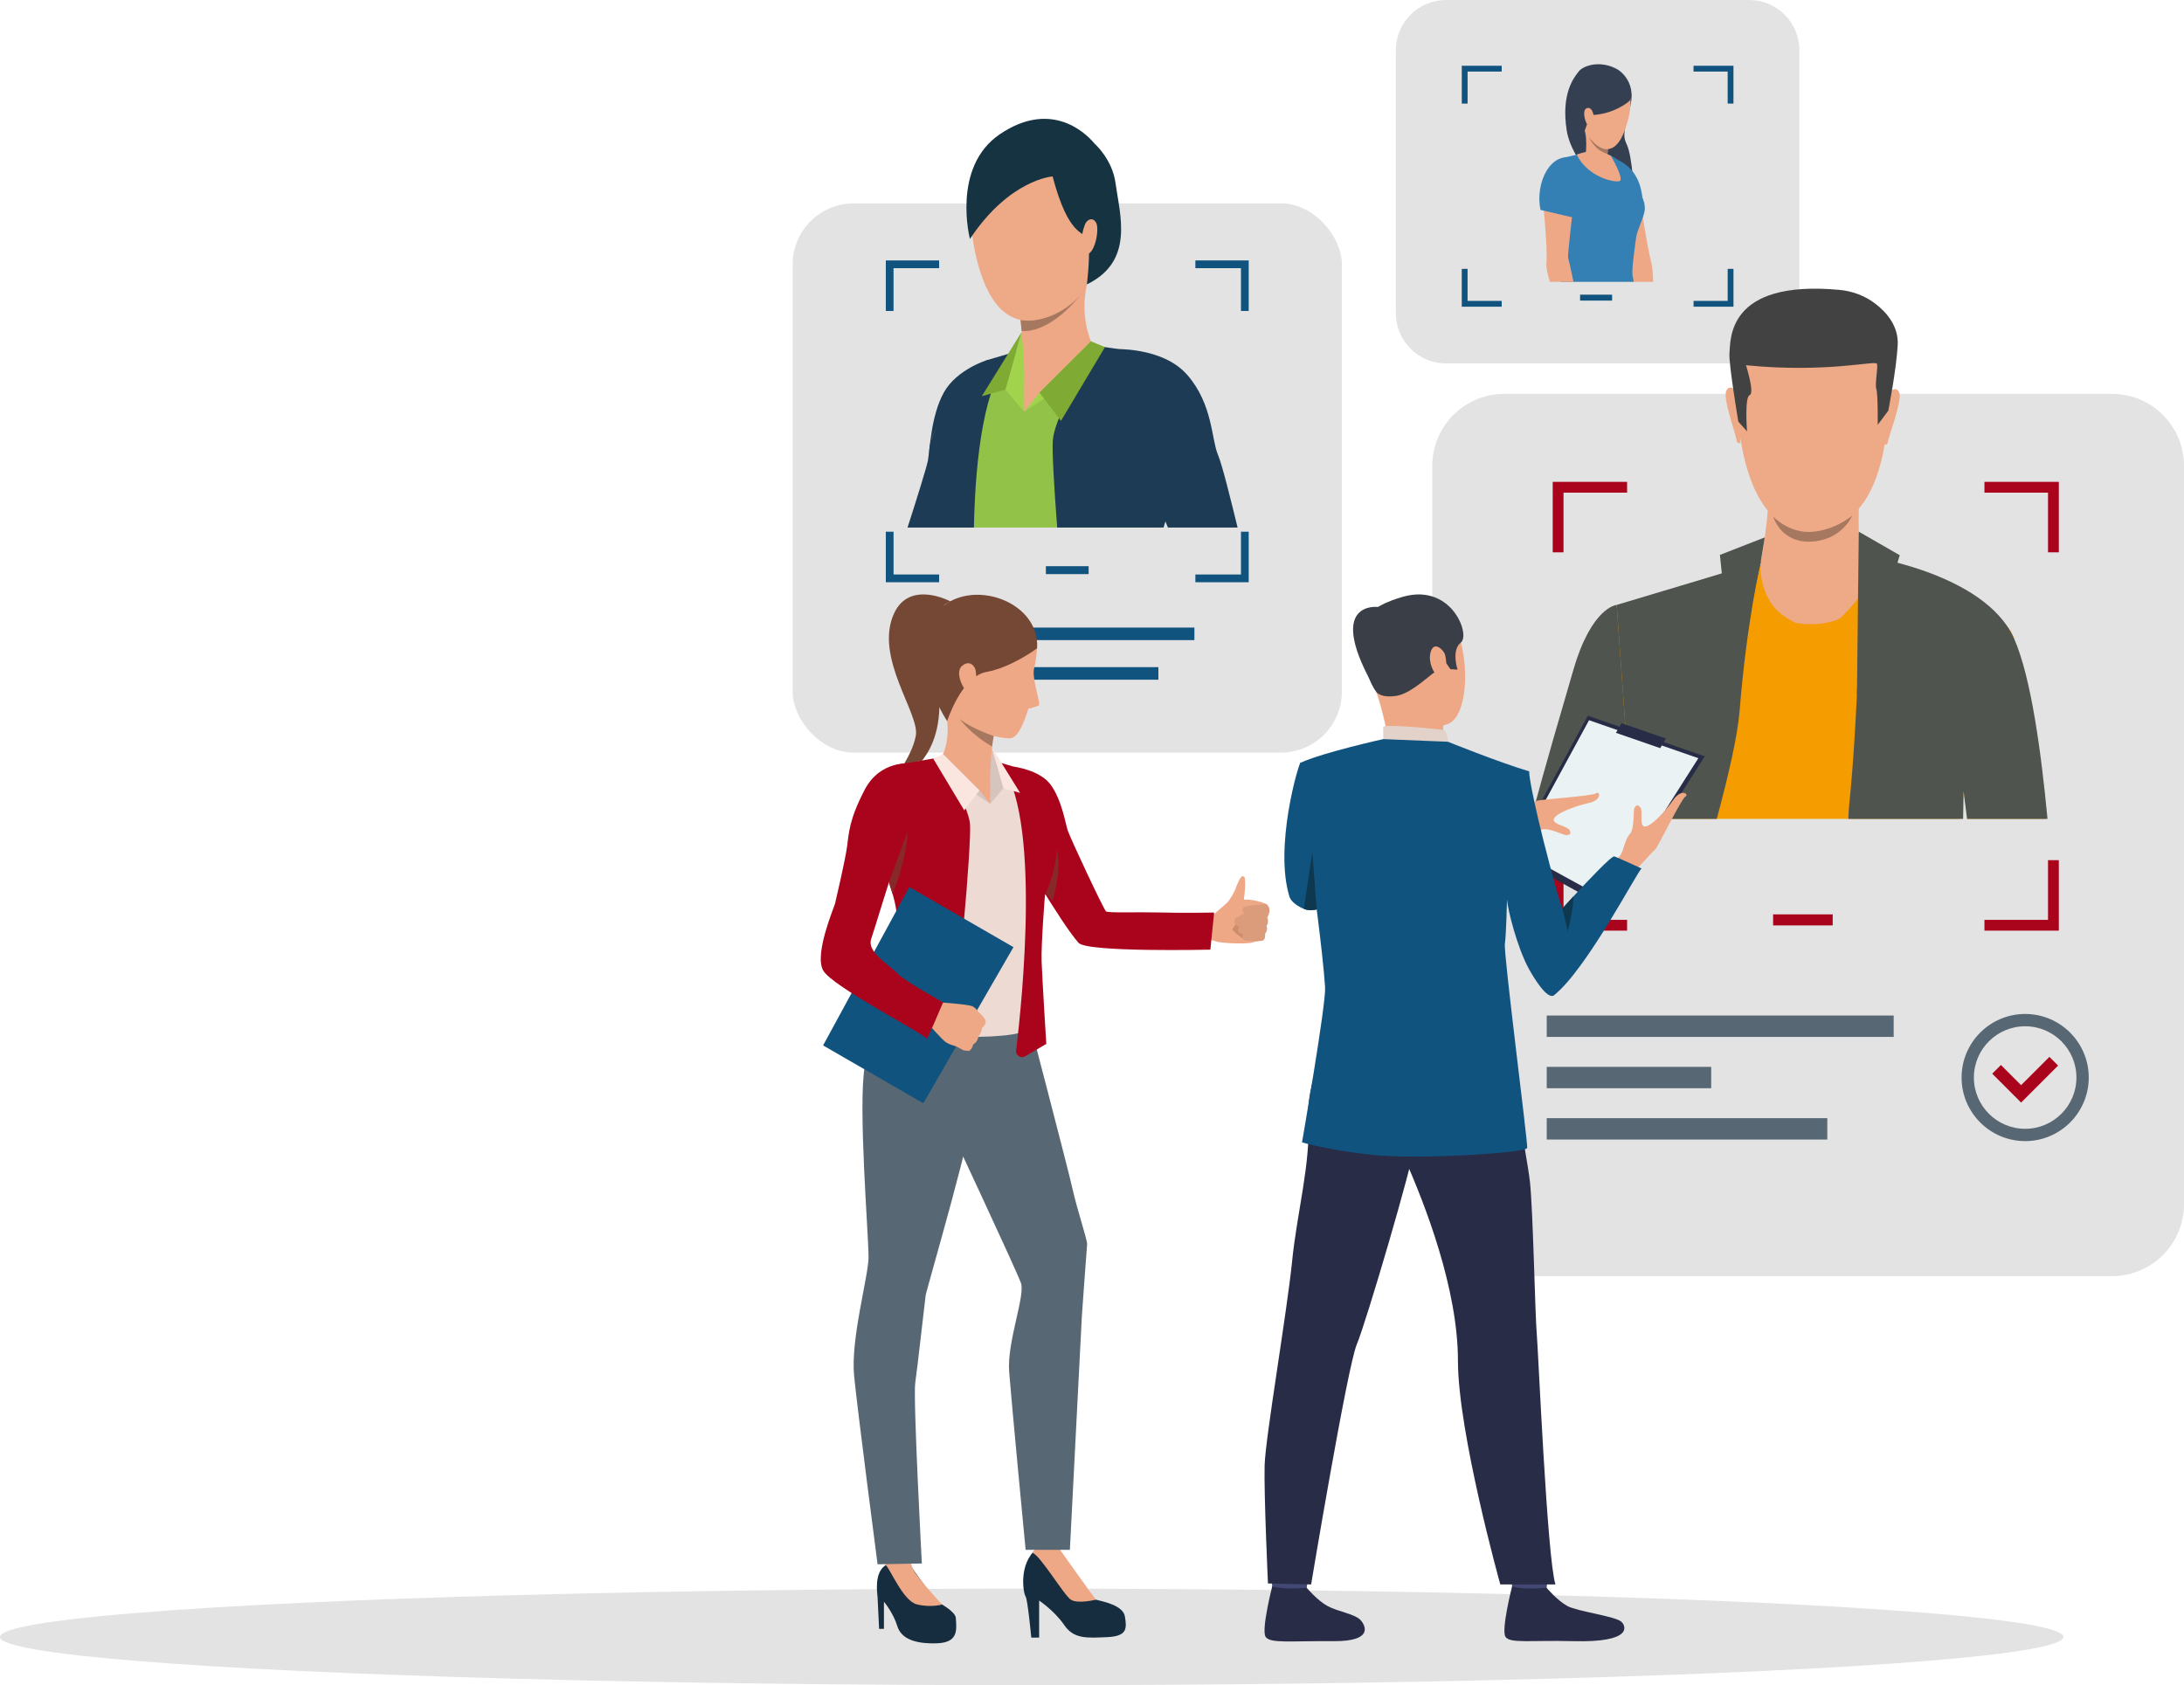 <?xml version="1.0" encoding="UTF-8"?>
<svg id="Ebene_2" data-name="Ebene 2" xmlns="http://www.w3.org/2000/svg" viewBox="0 0 2097.25 1618.44">
  <defs>
    <style>
      .cls-1 {
        fill: #4f544f;
      }

      .cls-1, .cls-2, .cls-3, .cls-4, .cls-5, .cls-6, .cls-7, .cls-8, .cls-9, .cls-10, .cls-11, .cls-12, .cls-13, .cls-14, .cls-15, .cls-16, .cls-17, .cls-18, .cls-19, .cls-20, .cls-21, .cls-22, .cls-23, .cls-24, .cls-25, .cls-26, .cls-27, .cls-28, .cls-29, .cls-30, .cls-31, .cls-32, .cls-33, .cls-34 {
        stroke-width: 0px;
      }

      .cls-2 {
        fill: #eddad3;
      }

      .cls-3 {
        fill: #11537f;
      }

      .cls-4 {
        fill: #eea886;
      }

      .cls-5 {
        fill: #93c249;
      }

      .cls-6 {
        fill: #aa041c;
      }

      .cls-7 {
        fill: #754836;
      }

      .cls-8 {
        fill: #fae6de;
      }

      .cls-9 {
        fill: #344052;
      }

      .cls-10 {
        fill: #ebf2f3;
      }

      .cls-11 {
        fill: #cf8c6c;
      }

      .cls-12 {
        fill: #eea987;
      }

      .cls-13 {
        fill: #d6c5be;
      }

      .cls-14 {
        fill: #0e384f;
      }

      .cls-15 {
        fill: #b84343;
      }

      .cls-16 {
        fill: #872929;
      }

      .cls-17 {
        fill: #163342;
      }

      .cls-18 {
        fill: #424242;
      }

      .cls-19 {
        fill: #a77860;
      }

      .cls-20 {
        fill: #3480b5;
      }

      .cls-21 {
        fill: #424773;
      }

      .cls-22 {
        fill: #162d40;
      }

      .cls-23 {
        fill: #e2e2e2;
        opacity: .95;
      }

      .cls-24 {
        fill: #f59c00;
      }

      .cls-25 {
        fill: #7faa33;
      }

      .cls-26 {
        fill: #1d3b54;
      }

      .cls-27 {
        fill: #393d63;
      }

      .cls-28 {
        fill: #db9c7c;
      }

      .cls-29 {
        fill: #3a3f47;
      }

      .cls-30 {
        fill: #e2d2ca;
      }

      .cls-31 {
        fill: #a2d34c;
      }

      .cls-32 {
        fill: #292c47;
      }

      .cls-33 {
        fill: #323657;
      }

      .cls-34 {
        fill: #576874;
      }
    </style>
  </defs>
  <g id="_Слой_1" data-name="Слой 1">
    <g>
      <rect class="cls-23" x="761.13" y="195.33" width="527.46" height="527.46" rx="58.67" ry="58.67"/>
      <rect class="cls-3" x="902.76" y="602.7" width="244.2" height="12.06"/>
      <rect class="cls-3" x="937.35" y="640.71" width="175.03" height="12.06"/>
      <path class="cls-23" d="M1444.48,378.26h583.66c38.15,0,69.11,30.97,69.11,69.11v709.1c0,38.15-30.97,69.11-69.11,69.11h-583.66c-38.14,0-69.11-30.97-69.11-69.11V447.38c0-38.15,30.97-69.11,69.11-69.11Z"/>
      <rect class="cls-6" x="1702.67" y="878.13" width="57.25" height="10.6"/>
      <g>
        <rect class="cls-34" x="1485.3" y="975.3" width="333.16" height="20.53"/>
        <rect class="cls-34" x="1485.3" y="1073.87" width="269.41" height="20.53"/>
        <rect class="cls-34" x="1485.3" y="1024.58" width="157.94" height="20.53"/>
      </g>
      <path class="cls-6" d="M1905.62,462.76v10.37h61.05v57.3h10.37v-67.67h-71.42ZM1491.04,530.43h10.37v-57.3h61.05v-10.37h-71.42v67.67ZM1966.67,826.08v57.32h-61.05v10.37h71.42v-67.69h-10.37ZM1501.41,826.08h-10.37v67.69h71.42v-10.37h-61.05v-57.32Z"/>
      <g>
        <path class="cls-34" d="M1944.72,1095.9c-33.67,0-61.06-27.39-61.06-61.06s27.39-61.06,61.06-61.06,61.06,27.39,61.06,61.06-27.39,61.06-61.06,61.06ZM1944.72,985.61c-27.15,0-49.24,22.09-49.24,49.24s22.09,49.24,49.24,49.24,49.24-22.09,49.24-49.24-22.09-49.24-49.24-49.24Z"/>
        <polygon class="cls-6" points="1940.83 1058.88 1913.09 1031.14 1921.44 1022.79 1940.83 1042.17 1968 1015 1976.35 1023.35 1940.83 1058.88"/>
      </g>
      <ellipse class="cls-23" cx="990.72" cy="1572.07" rx="990.72" ry="46.37"/>
      <path class="cls-23" d="M1388.63,0h291.06c26.62,0,48.23,21.61,48.23,48.23v252.55c0,26.62-21.61,48.23-48.23,48.23h-291.06c-26.62,0-48.23-21.61-48.23-48.23V48.23c0-26.62,21.61-48.23,48.23-48.23Z"/>
      <g>
        <rect class="cls-3" x="1517.33" y="283" width="30.73" height="5.69"/>
        <g>
          <path class="cls-9" d="M1553.2,66.63s18.28,10.04,12.48,34.73c-5.81,24.69-8.01,27.95-3.3,37.93,4.72,9.98,8.86,51.78,3.83,59.43-5.03,7.65-56.03-37.31-61.7-73.27-5.67-35.96,7.09-51.24,11.61-56.94,4.52-5.7,20.94-11.05,37.07-1.88Z"/>
          <path class="cls-4" d="M1587.53,270.69h-19.58c-.95-9.66-1.82-16.38-1.64-17.37.29-1.64-19.48-53.5-21.33-57.78-1.86-4.28-9.11-15.78-10.05-26.61-.96-10.83,13.17-15.2,13.17-15.2,19.06,3.42,25.52,29.78,25.52,29.78,0,0,8,53.47,12.05,68.52,1.04,3.86,1.61,10.67,1.86,18.67Z"/>
          <path class="cls-20" d="M1577.68,196.38l-29.15,12.29s-26.8-66.5-4.34-59.07c22.39,7.4,32.47,21.32,33.49,46.78Z"/>
          <path class="cls-20" d="M1571.19,227.69c-.85,6.6-4.34,29.99-3.56,36.3.13,1.04.56,3.44,1.21,6.7h-70.29c1.87-6.67,3.57-12.58,4.6-16.02,3.41-11.32.14-14.35-1.58-23.41-.67-3.55-3.03-10.28-5.61-17.89-.86-2.54-1.75-5.19-2.6-7.85-3.09-9.58-4.53-19.38-5.42-25.09-4.24-27.04,16.56-29.64,16.56-29.64,7.73-1.43,21.23-5.6,21.23-5.6l21.15,4.4s2.01.75,4.95,2.92c0,0,.01,0,.01.01,1.41,1.04,3.04,2.41,4.76,4.17,2.31,2.37,6.91,9.17,11.5,16.63,1.4,2.29,2.82,4.64,4.15,6.95,4.3,7.44,7.36,13.44,7.26,20.21-.08,6.66-7.46,20.6-8.31,27.2Z"/>
          <path class="cls-4" d="M1546.88,149.6s13.25,22.64,8.32,24.33c-4.93,1.69-30.89-4.03-41.04-25.42,0,0,17.04-7.75,32.71,1.09Z"/>
          <path class="cls-4" d="M1544.99,159.94s-11.77,4.98-22.42-11.41c0,0,2.86-18.62-3.19-29.38-6.05-10.76,26.46,12.91,26.46,12.91,0,0-.53,2.22-1.07,5.5-.28,1.68-.57,3.63-.79,5.7-.18,1.72-.32,3.54-.38,5.34-.14,4.19.16,8.34,1.4,11.35Z"/>
          <path class="cls-27" d="M1515.77,185.3c-2.42,12.46-19.8,28.07-19.8,28.07-.86-2.55-1.75-5.19-2.6-7.84,11.99-7.65,22.4-20.23,22.4-20.23Z"/>
          <path class="cls-4" d="M1511.41,195.22c-1.1,4.54-6.17,50.54-5.62,52.11.32.9,2.78,11.54,5.24,23.36h-22.69c-2.32-7.62-3.7-13.95-3.37-17.53,1.45-15.51-3.81-64.97-3.81-64.97,0,0-4.71-29.92,20.12-33.65,0,0,14.66,1.93,15.55,12.76.89,10.84-4.31,23.4-5.42,27.93Z"/>
          <path class="cls-20" d="M1479.32,201.58l30.81,7.2s24.44-47.45,2.43-56.11c-23.2-9.13-38.8,23.03-33.24,48.92Z"/>
          <path class="cls-12" d="M1550.36,69.27s26.77,9.83,9.8,56.03c-16.97,46.2-51.61-7.89-46.38-36.28,5.23-28.39,36.58-19.75,36.58-19.75Z"/>
          <path class="cls-9" d="M1564.26,97.35s-14.13,12.61-36.81,13.2c0,0-5.3,12.92-6.16,16.88,0,0-22.41-38.47,3.35-57.9,25.76-19.43,49.12,19.75,39.61,27.81Z"/>
          <path class="cls-12" d="M1530.52,113.33c-.01-3.42-1.75-11.29-6.93-9.36-5.18,1.93-.54,18.01,2.87,17.19,0,0,4.09.26,4.05-7.84Z"/>
          <path class="cls-19" d="M1543.62,147.8c-12.58-3.48-17.45-15.47-17.6-15.87,10.23,13.22,17.95,11.32,17.95,11.32-.18,1.72-.2,2.8-.35,4.55Z"/>
        </g>
        <path class="cls-3" d="M1626.27,63.16v5.57h32.77v30.76h5.57v-36.33h-38.34ZM1403.72,99.49h5.57v-30.76h32.77v-5.57h-38.34v36.33ZM1659.05,258.2v30.77h-32.77v5.57h38.34v-36.34h-5.57ZM1409.28,258.2h-5.57v36.34h38.34v-5.57h-32.77v-30.77Z"/>
      </g>
      <rect class="cls-3" x="1004.34" y="543.76" width="41.05" height="7.6"/>
      <path class="cls-3" d="M1147.89,250.12v7.43h43.78v41.08h7.43v-48.52h-51.21ZM850.62,298.64h7.43v-41.08h43.78v-7.43h-51.21v48.52ZM1191.67,510.63v41.1h-43.78v7.44h51.21v-48.53h-7.43ZM858.06,510.63h-7.43v48.53h51.21v-7.44h-43.78v-41.1Z"/>
      <g>
        <path class="cls-26" d="M977.32,386.42s-23.48,62.22-45.66,120.21h-60.17c9.19-28.39,18.52-58.65,19.55-64.21,1.96-10.8,2.86-42.81,15.18-65.26,12.34-22.45,41.71-31.34,41.71-31.34,48.48,2.19,29.39,40.6,29.39,40.6Z"/>
        <path class="cls-5" d="M1128.17,447.17s-9.37,30.51-18.43,59.46h-196.33c-.83-2.55-1.85-5.22-3.08-8.06-14.37-33.28-21.36-61.62-14.37-80.52,6.99-18.9,46.82-70.66,57.11-72.71,10.27-2.05,39.84-16.02,39.84-16.02,19.33-2.88,46.8-1.45,56.26,1.85,9.44,3.28,62.07,8.62,81.37,23.61,22.23,17.27-2.37,92.4-2.37,92.4Z"/>
        <path class="cls-31" d="M983.46,395.25l-17.97-21.05,15.61-55.42s5.24,30.86,2.37,76.46Z"/>
        <path class="cls-4" d="M978.79,295.17s5.9,54.27,4.67,71.93c0,0,30.74,30.8,65.7-35.96,0,0-14.71-27.52-3.64-65.01,11.07-37.49-66.73,29.03-66.73,29.03Z"/>
        <polygon class="cls-4" points="983.46 367.11 983.46 395.25 1018.83 368.82 983.46 367.11"/>
        <polygon class="cls-31" points="983.46 395.25 998.14 377.07 1047.62 327.76 1063.62 343.17 983.46 395.25"/>
        <path class="cls-26" d="M1148.79,397.38s-8.48,31.45-31.42,109.25h-102.17c-3.17-40.93-4.93-73.54-4.22-83.4,1.99-27.74,43.52-90.75,43.52-90.75,0,0,25.87,3.12,53.65,9.15,31.69,6.87,40.64,55.75,40.64,55.75Z"/>
        <path class="cls-26" d="M970.96,339.04c-25.31,30.29-34.3,96.84-35.73,167.59h-22.72c-26.36-55.15-19.31-80.17-19.31-80.17,13.77-47.14,54.72-80.64,54.72-80.64l23.03-6.78Z"/>
        <polygon class="cls-25" points="965.48 374.2 942.83 380.46 981.09 318.79 965.48 374.2"/>
        <polygon class="cls-25" points="998.14 377.07 1018.83 404.19 1061.09 333.35 1047.62 327.76 998.14 377.07"/>
        <path class="cls-19" d="M980,307.12l1.09,10.69s24.36,4.77,56.33-34.23c0,0-22.66,27.64-57.42,23.54Z"/>
        <path class="cls-12" d="M986.2,307.91c-9.62-.35-36.49-3.5-49.74-65.39-16.19-75.61,19.59-114.83,50.22-122.1,30.64-7.27,58.89,3.38,74.58,42.9,0,0,11.47,30.81-7.14,85.71-18.61,54.89-57.61,59.26-67.92,58.88Z"/>
        <path class="cls-17" d="M1010.79,169.46s-41.14,2.56-79.39,60.01c0,0-17.9-69.13,28.89-100.68,46.79-31.55,79.56-4.42,90.97,9.33,0,0,16.85,14.77,19.96,37.71,4.17,30.79,18.33,75.06-27.5,97.29,0,0,4.37-35.46.33-43.57s-18.04-2.64-33.26-60.1Z"/>
        <path class="cls-12" d="M1041.79,215.78c2.08-5.38,7.73-7.54,10.84-1.78,3.11,5.77-.59,28.12-8.9,30.57-8.3,2.45-6.15-17.89-1.94-28.79Z"/>
        <path class="cls-26" d="M1188.43,506.63h-66.89c-7.03-17.23-13.57-32.5-17.94-43.48-14.48-36.45-72.13-104.99-35.4-127.84,0,0,48.14-2.95,72.27,25.13,24.15,28.1,22.83,61.44,28.97,75.93,4.55,10.74,13.44,47.72,18.99,70.26Z"/>
      </g>
      <g>
        <path class="cls-24" d="M1964.01,786.45h-74.52c-2.59-17.95-4.53-31.04-4.53-31.04,0,0-1.09,12.08-2.75,31.04h-313.35c-1.45-13.61-2.67-21.96-3.3-22.29-.9-.46-4.23,8.59-8.46,22.29h-84.4c22.01-87.65,53.11-192.59,72.37-200,32.62-12.55,165.61-53.55,165.61-53.55h75.92s134.89,38.49,147.44,80.31c8.95,29.84,20.65,95.56,29.98,173.25Z"/>
        <path class="cls-15" d="M1884.06,729.43l-2.45-.46c.13-.68,12.43-68.1-5.04-106.32l2.27-1.04c17.8,38.94,5.35,107.13,5.22,107.82Z"/>
        <path class="cls-15" d="M1883.59,715.9c-.07-.53-7.26-52.78-23.03-72.35l1.94-1.56c16.2,20.12,23.27,71.41,23.56,73.58l-2.47.33Z"/>
        <path class="cls-12" d="M1752.14,286.65s70.88,11.17,60.09,122.06c-10.79,110.89-73.35,101.8-77.53,101.69-4.18-.11-62.8,2.02-67.37-133.37,0,0-1.99-100.12,84.81-90.38Z"/>
        <path class="cls-12" d="M1785.23,477.74s-1.94,45.61,2.47,55.49c4.41,9.87-58.49,41.59-96.85,6.25,0,0,9.27-49.57,6.69-67.14s87.69,5.41,87.69,5.41Z"/>
        <path class="cls-12" d="M1813.32,377.39s7.76-8.29,10.61.1c2.85,8.39-12.04,45.89-11.07,47.58,0,0-1.42,3.25-3.28,1.46-1.86-1.79,3.74-49.14,3.74-49.14Z"/>
        <path class="cls-12" d="M1668.13,375.98s-7.6-8.44-10.61-.1c-3.01,8.34,11.15,46.12,10.15,47.78,0,0,1.35,3.28,3.25,1.53,1.9-1.75-2.79-49.2-2.79-49.2Z"/>
        <path class="cls-18" d="M1813.29,394.39l-10.15,13.57s.29-29.74-1.34-34.4c-1.63-4.66,1.92-20.9.56-24.26-1.36-3.36-48.48,9.14-125.75,1.45,0,0,8.6,26.79,3.56,28.7-5.04,1.9-2.57,34.83-2.57,34.83l-8.34-9.41s-9.42-56.25-8.5-65.64c1.22-12.5-3.12-70.86,105.61-60.84,12.45,1.15,24.4,5.6,34.34,13.18,11.17,8.52,22.66,21.81,21.61,40.06-1.39,24.13-9.03,62.77-9.03,62.77Z"/>
        <path class="cls-12" d="M1787.7,533.23s30.92,8.78-19.55,59.61c-4.23,4.26-24.74,9-43.8,5.33,0,0-12.48-5.52-20.13-14.44-13.9-16.22-14.36-38.58-13.37-44.25,1.54-8.79,96.85-6.25,96.85-6.25Z"/>
        <path class="cls-1" d="M1558.5,786.45h-88.11c13.69-52.35,30.2-107.5,40.43-142.91,17.62-60.88,41.65-62.58,41.65-62.58l13.09,183.2s-2.95,8.89-7.06,22.29Z"/>
        <path class="cls-1" d="M1966.17,786.45h-77.25c-1.99-15.99-3.3-26.51-3.3-26.51,0,0-.16,10.17-.49,26.51h-110.2c.14-4.91.41-9.49.85-13.75,9.22-87.75,11.92-239.48,11.92-239.48,0,0,117.76,15.82,146.35,79.98,16.5,37.07,26.27,111.16,32.13,173.25Z"/>
        <path class="cls-1" d="M1690.85,539.47s-13.61,58.21-20.27,142.58c-1.88,23.98-10.5,61.84-22.01,104.39h-80.72l-2.29-22.29-13.09-183.2,138.38-41.49Z"/>
        <polygon class="cls-1" points="1784.96 510.62 1824.29 533.23 1783.17 667.41 1784.96 510.62"/>
        <polygon class="cls-1" points="1694.65 516.11 1690.84 539.47 1664.9 662.11 1651.6 532.91 1694.65 516.11"/>
        <path class="cls-19" d="M1702.76,496.06s15.05,16.48,37.58,14.68c22.53-1.8,38.25-15.5,38.25-15.5,0,0-9.63,23.47-39.21,24.92-29.58,1.45-36.62-24.11-36.62-24.11Z"/>
      </g>
      <g>
        <path class="cls-7" d="M910.64,578.76c-16.19,6.49-6.95,39.86-8.56,100.67-1.6,60.82-46.4,71.84-46.4,71.84,0,0,19.74-23.29,23.75-44.61,4.01-21.32-40.27-75.19-20.93-117.48,14.95-32.67,54.15-11.65,54.15-11.65l-2.01,1.22Z"/>
        <path class="cls-4" d="M1168.34,904.24s-7.97-2.76-12.66-1.89c-4.69.87,8.88-23.33,8.88-23.33l3.78,25.22Z"/>
        <path class="cls-4" d="M1164.56,879.02s12.55-11.03,14.52-12.66c1.97-1.62,9.06-2.32,17.27-2.41,8.21-.09,19.35,3.46,20.14,4.63.8,1.17,2.15,1.99,2.1,5.62-.04,3.63-2.08,6.68-2.08,6.68,0,0,2.05,4.5-.74,8.07,0,0,1.74,4.33-2.09,7.86,0,0,1.58,4.27-1.42,6.6,0,0-7.11.71-9.66,1.73-2.55,1.02-17.44,1.49-31.78-.26,0,0-15.91-1.31-6.27-25.87Z"/>
        <path class="cls-11" d="M1188.8,882.38s-3.2,7.76-5.2,9.48c-2,1.72,12.71,11.43,12.71,11.43,0,0,1.82-16.77-7.5-20.91Z"/>
        <path class="cls-28" d="M1214.34,868.52s-20.81.74-21.1,4.11c-.29,3.37,1.64,4.78,1.64,4.78l-8.43,4.19s-4.01,5.92,3.61,8.56c0,0-4.32,5.14,3.34,6.82,0,0-1.34,4.67,2.08,6.07,3.41,1.4,16.78.37,16.78.37,0,0,3.66-1.24,2.36-6.35,0,0,3.36-3.31,1.58-8,0,0,2.73-3.08.76-8.13,0,0,5.05-7.25-.48-12.35,0,0-1.28-.1-2.15-.06Z"/>
        <path class="cls-4" d="M1193.16,872.43s3.43-19.35,2.36-27.81c-.24-1.91-.18-2.63-2.04-3.13-1.87-.5-4.97,6.14-7.03,11.99-2.06,5.84-7.58,13.06-7.58,13.06,0,0-.18,6.02,14.29,5.89Z"/>
        <path class="cls-22" d="M871.46,1499.52s22.44,32.81,30.27,39.77c0,0,15.66,8.13,16.14,14.62.92,12.27,2.02,23.71-18.58,24.29-20.6.58-33.93-4.28-37.7-16.75-3.77-12.47-12.76-23.21-12.76-23.21v26.11h-4.64s-1.16-25.24-1.45-29.88c-.29-4.64-3.33-22.49,6.46-30.39,9.79-7.9,22.26-4.57,22.26-4.57Z"/>
        <path class="cls-4" d="M904.72,1540.98s-11.14,3.14-24.38-.19c-13.24-3.34-25.96-35.04-29.83-37.68l-3.43-12.79h25.82s.21,9.46,4.38,17.57c4.17,8.1,27.44,33.1,27.44,33.1Z"/>
        <path class="cls-22" d="M1017.14,1487.26s3.37,7.95,9.72,16.24c4.66,6.08,19.15,31.04,25.53,32.78,6.38,1.74,26.11,5.22,27.85,16.24,1.74,11.02,2.61,18.86-16.82,19.73-19.44.87-32.2,2.03-41.48-11.6-9.28-13.63-24.08-23.5-24.08-23.5v35.57h-7.54s-3.48-37.02-5.51-39.63c-2.03-2.61-7.25-31.04,10.73-45.83,17.99-14.79,21.61,0,21.61,0Z"/>
        <path class="cls-4" d="M1052.38,1536.29s-17.4,4.35-24.08,0c-6.67-4.35-29.35-42.69-36.87-44.98,0,0,7.28-14.77,25.7-4.04,0,0,30.31,42.64,35.24,49.02Z"/>
        <path class="cls-34" d="M861.6,954.39s-24.54,31.91-31.2,69.76c-6.66,37.85,3.93,164.91,3.64,183.62-.29,18.71-17.33,78.39-13.85,113.63,3.48,35.24,22.53,180.89,22.53,180.89l42.52-.76s-8.52-158.74-6.34-173.53c2.18-14.79,9.1-77.74,9.97-83.83.87-6.09,48.44-167.18,48.44-194.47s-16.53-139.84-75.71-95.32Z"/>
        <path class="cls-34" d="M984.89,966.86s40.32,153.88,45.11,175.21c4.79,21.32,14.36,49.17,13.92,53.08-.44,3.92-5.08,69.62-5.08,69.62l-11.46,223.65h-42.5s-13.63-142.28-15.81-171c-2.18-28.72,15.66-73.1,11.31-85.28-4.35-12.18-70.05-152.72-70.05-152.72,0,0-49.75-157.22,74.55-112.55Z"/>
        <path class="cls-6" d="M973.52,736.31s24.92,2.95,35.45,17.37c10.53,14.42,13.99,36.46,16.32,43.76,2.33,7.29,34.62,76.07,36.75,77.79,2.13,1.72,31.6.56,49.32,1.06,24.89.7,54.54.1,54.54.1l-3.62,35.62s-118.37,2.78-126.55-6.51c-18.06-20.51-58.84-92.01-58.84-92.01,0,0-42.51-57.96-3.37-77.18Z"/>
        <path class="cls-2" d="M944.26,725.38s20.88,9.86,28.14,11.31c7.25,1.45,35.39,38,40.32,51.34,4.93,13.34,0,33.36-10.15,56.86-10.15,23.5-.58,31.33-5.22,54.82-4.64,23.5-8.7,73.24-7.83,86.3.87,13.05-117.33,15.52-144.3-8.27,0,0,27.11-40.61,30.59-46.41,3.48-5.8.58-37.42-2.61-45.54-3.19-8.12-36.58-73.47-36.58-73.47,0,0-5.22-56.77,10.47-68.96,13.63-10.59,50.79-14.36,57.46-16.68,6.67-2.32,26.08-3.33,39.71-1.3Z"/>
        <path class="cls-13" d="M950.93,771.94l12.69-14.86-11.02-39.12s-3.7,21.79-1.67,53.99Z"/>
        <path class="cls-4" d="M954.23,701.28s-4.17,38.31-3.3,50.79c0,0-21.7,21.75-46.38-25.39,0,0,10.39-19.43,2.57-45.9-7.82-26.47,47.11,20.5,47.11,20.5Z"/>
        <polygon class="cls-4" points="950.93 752.07 950.93 771.94 925.95 753.28 950.93 752.07"/>
        <polygon class="cls-13" points="950.93 771.94 940.56 759.1 905.63 724.29 894.33 735.17 950.93 771.94"/>
        <path class="cls-6" d="M910.75,1004.81c-9.84,47.08-80.98-5.31-80.98-5.31,0,0,46.16-77.51,27.81-139.47-.15-.49-.29-.98-.44-1.47-1.17-3.92-2.34-7.65-3.51-11.18-16.84-51.24-31.97-63.21-31.97-63.21,0,0,21.39-47.03,41.23-50.09,19.84-3.06,37.89-6.46,37.89-6.46,0,0,29.31,44.48,30.71,64.06,1.4,19.58-10.89,166.04-20.74,213.12Z"/>
        <path class="cls-6" d="M1017.15,793.51s-4.72,44.42-13.72,66.47c0,0-3.77,46.99-3.19,63.53.58,16.53,4.5,79.04,4.5,79.04l-20.37,11.93c-4.1,2.4-9.18-.93-8.61-5.65,5.77-47.58,24.54-228.07-16-276.58l16.27,4.8s33.49,31.23,41.13,56.46Z"/>
        <polygon class="cls-8" points="963.62 757.08 979.61 761.5 952.6 717.95 963.62 757.08"/>
        <polygon class="cls-8" points="940.56 759.1 925.95 778.25 896.1 728.49 905.63 724.29 940.56 759.1"/>
        <path class="cls-16" d="M1010.74,865.41s9.46-29.91,3.91-51.04c0,0,.76,18.66-10.41,43.27l6.51,7.78Z"/>
        <path class="cls-4" d="M939.13,577.61c15.28-1.47,49.62,4.63,56.78,44.98,0,0-.71,11-2.96,19.73-2.25,8.72,6.65,33.71,4.7,35.06-1.95,1.35-10.18,3.34-10.18,3.34,0,0-7.63,28.12-17.36,28.34-9.74.22-46.91-5.64-65.87-39.28-18.97-33.64-26.82-86.25,34.89-92.18Z"/>
        <path class="cls-7" d="M995.91,622.59s-24.31,18.34-48.58,22.72-37.79,47.24-37.79,47.24c0,0-41.19-61.86-12.62-101.37,28.48-39.39,102.12-16.13,98.98,31.41Z"/>
        <path class="cls-4" d="M937.01,644.66c-.36-4.77-6.02-11.69-13.54-4.79-7.52,6.9,4.08,29.12,10.39,26.59,6.31-2.53,3.52-16.87,3.14-21.8Z"/>
        <path class="cls-19" d="M954.28,706.81c-.56,2.98-1.12,6.47-1.59,10.15-20.57-11.73-31.35-26.68-31.35-26.68,11.9,9.78,32.94,16.53,32.94,16.53Z"/>
        <polygon class="cls-3" points="973.2 909.62 886.63 1059.57 790.39 1004 873.2 851.89 973.2 909.62"/>
        <path class="cls-4" d="M930.27,1009.21s-3.94.02-5.66-.81c0,0-3.02-1.75-5.25-2.87-.71-.35-1.33-.64-1.75-.79-1.76-.61-5.82-1.42-9.65-4.08-3.82-2.65-17.38-18.35-17.38-18.35l6.4-9.74,4.7-9.97s28.46,1.84,32.31,3.9c.37.2.74.42,1.06.65,3.09,2.06,4.52,4.89,6.02,6.16.55.47,5.68,5.49,5.5,7.63-.25,2.97-1.62,4.93-3.41,5.9,0,0-.74,5.79-3.59,8.49,0,0-.51,5.36-5.01,7.71,0,0-1.12,5.38-4.29,6.16Z"/>
        <path class="cls-6" d="M874.03,733.31s-28.71-3.65-43.78,25.32c-15.06,28.97-14.99,41.33-17,55.48-1.9,13.36-10.48,49.83-11.35,53.59-.87,3.77-20.31,48.67-11.39,64.37,8.96,15.78,99.95,62.22,99.37,65.69-.58,3.48,15.76-35.11,15.76-35.11,0,0-36.82-20.52-42.85-26.84-9.8-10.26-30.46-21.32-26.21-34.05,4.99-14.96,19.97-65.42,23.44-72.8,3.48-7.39,36.17-86.22,14.01-95.63Z"/>
        <path class="cls-16" d="M871.57,798.69c-1.07,27.83-14.42,59.88-14.42,59.88-1.17-3.92-2.34-7.65-3.51-11.18,7.52-21.02,17.93-48.7,17.93-48.7Z"/>
      </g>
      <g>
        <polygon class="cls-32" points="1451.81 821.6 1544.22 872.4 1637.02 726.36 1524.78 687.37 1451.81 821.6"/>
        <polygon class="cls-10" points="1457.67 817.21 1544.09 864.72 1630.88 728.15 1525.91 691.69 1457.67 817.21"/>
        <path class="cls-4" d="M1426.02,791.67s16.08-7.69,23.14-11.71c7.06-4.02,25.22-9.54,26.69-10.85,1.47-1.31,53.83-4.54,57.01-7.28,3.18-2.74,6.26,6.42-7.31,9.4-13.57,2.97-32.46,10.24-33.49,15.55-1.03,5.3,13.94,6.56,15.46,10.93,1.52,4.37-.43,3.39-2.57,4.33s-17.81-7.74-24.7-5.28c-6.89,2.46-17.42-.95-22.7.86-5.28,1.81-30.95,10.44-30.95,10.44l-.58-16.38Z"/>
        <path class="cls-4" d="M1548.73,854.07s13.51-12.16,20.05-17.25c6.54-5.09,18.81-20.05,20.62-20.92,1.81-.87,25.24-48.96,29.06-50.89,3.82-1.93-3.61-8.4-11.7,3.23-8.09,11.63-22.29,26.6-27.69,25.51-5.4-1.09-.75-15.69-4.28-18.82-3.53-3.13-3.36-.92-5.08.74-1.72,1.66.36,19.8-4.65,25.33-5,5.53-5.89,16.78-9.65,21.05-3.76,4.27-21.89,25.1-21.89,25.1l15.21,6.93Z"/>
        <path class="cls-21" d="M1257.73,1504.09s-2.92,20.29-3.29,23.33c-.37,3.05-32.51-1.8-32.51-1.8l-2.6-24.15s34.39-.25,38.41,2.61Z"/>
        <path class="cls-32" d="M1254.78,1524.85s10.19,12.22,20.04,17.55c9.85,5.33,25.33,7.44,31.16,12.96,4.21,3.98,15.32,21.12-25.6,20.78-40.92-.35-60.65,2.42-65.03-4.15-4.38-6.57,6.34-48.51,6.34-48.51,0,0,9.69,3.49,33.09,1.38Z"/>
        <path class="cls-21" d="M1488.08,1504.09s-2.92,20.29-3.29,23.33c-.37,3.05-32.52-1.8-32.52-1.8l-2.6-24.15s34.39-.25,38.41,2.61Z"/>
        <path class="cls-32" d="M1485.14,1524.85s10.19,12.22,20.04,17.55c9.85,5.33,46.11,9.71,51.93,15.22,4.21,3.98,11.2,20.01-46.37,18.51-40.9-1.07-60.65,2.42-65.03-4.15-4.38-6.57,6.34-48.51,6.34-48.51,0,0,9.13,3.72,33.09,1.38Z"/>
        <path class="cls-32" d="M1284.35,982.78s-30.21,48-27.96,91.38c2.25,43.38-10.95,90.75-15.49,136.07-5.06,50.52-25.76,170.14-26.51,197.16-.75,27.03,3.21,113.33,3.21,113.33l41.44.95s34.81-209.11,43.82-230.45c9.01-21.34,53.72-173.45,55.22-190.52,1.5-17.07-73.74-117.92-73.74-117.92Z"/>
        <path class="cls-32" d="M1443.37,989.28s22.76,118.91,25.77,145.46c3,26.55,5.01,128.5,6.51,145.1,1.5,16.6,10.02,217.17,18.03,241.83h-52.98s-40.67-145.81-40.67-214.8-31.42-149.98-51.7-195.5c-20.28-45.52-66.71-46.6-79.18-131.05,0,0,157.34-17.83,174.23,8.96Z"/>
        <path class="cls-4" d="M1334.76,579.26s40.55-15.14,59.24,15.72c18.7,30.86,16.89,92.66-3.54,100.25-20.44,7.6-51.14,3.62-61.6-15.69-10.46-19.31-19.91-47.23-19.46-65.89.45-18.66,14.71-29.01,25.36-34.39Z"/>
        <path class="cls-4" d="M1386.06,696.65s-1.69,10.95,1.1,16.34c2.79,5.39-52.53,5.53-52.53,5.53,0,0-4.49-29.33-13.01-54.12s64.43,32.24,64.43,32.24Z"/>
        <path class="cls-29" d="M1321.62,664.41s3.82,6.3,19.4,3.86c15.58-2.44,34.6-23.18,41.11-25.46,6.51-2.28,6.57-6.1,6.57-6.1l4.07,5.95,6.91.44s-6.3-18.55,3.21-26.11c9.51-7.56-9.87-60.04-59.85-42.57,0,0-38.39,10.58-36.99,32.41,1.4,21.83,6.99,46.7,15.58,57.58Z"/>
        <path class="cls-30" d="M1390.44,712.34s-.17-10.3-4.84-11.29c-4.67-.99-51.55-5.5-57.29-3.24v12s11.05,6.8,62.13,2.53Z"/>
        <path class="cls-4" d="M1387.67,628.77c-.87-3.66-10.19-14.13-13.75-2.92-3.57,11.21,5.39,26.28,10.38,24.99,4.99-1.29,5.59-12.78,3.37-22.07Z"/>
        <path class="cls-33" d="M1576.5,834.08s-.05-.01-.08,0c.32.14.37.15.08,0Z"/>
        <path class="cls-3" d="M1250.27,1097.12s24.87,7.32,67.27,12c42.4,4.67,148.35-1.69,149.02-6.7.67-5.01-22.79-186.54-21.46-195.89,1.33-9.35,2.05-42.66,2.05-42.66.52,9.13,9.82,46.41,21.05,66.73,4.05,7.34,17.66,30.36,24.22,25.12,31.74-25.34,80.89-120.84,84.01-121.64-2.62-1.14-23.29-10.66-26.19-11.62-2.54-.85-25.44,23.4-39.31,38.43-6.19,6.7-10.58,11.57-10.58,11.57-4.01-9.01-18.6-65.8-23.13-85.45-10.23-44.32-8.66-46.17-8.66-46.17-31.02-9.38-78.11-28.48-78.11-28.48l-62.13-2.53s-57.02,12.55-79.48,22.7c-2.13.96-2.14,50.87-7.99,63.96l18.62,39.28s10.76,77.81,12.99,112.41c1.03,15.89-22.18,148.96-22.18,148.96Z"/>
        <path class="cls-3" d="M1238.27,861.26c1.62,5.24,8.99,9.66,13.77,11.6,3.06,1.24,6.5,1.64,9.95,1l2.43-.45h0s42.58-7.9,42.58-7.9c0,0,9.32-107.29-58.17-133-1.78.59-25.47,80.71-10.56,128.75Z"/>
        <path class="cls-14" d="M1252.04,872.85h0c3.06,1.24,6.5,1.64,9.95,1l2.43-.45h0s-4.2-54.83-4.2-54.83l-8.18,54.28Z"/>
        <path class="cls-14" d="M1500.34,872.44l5.2,22.04s5.65-22.11,5.37-33.6c-6.19,6.7-10.58,11.57-10.58,11.57Z"/>
        <path class="cls-29" d="M1323.21,582.91s-53.14-6.66-.9,82.11l.9-82.11Z"/>
        <polygon class="cls-32" points="1594.3 718.52 1599.7 709.25 1557.16 694.56 1551.76 703.8 1594.3 718.52"/>
      </g>
    </g>
  </g>
</svg>
